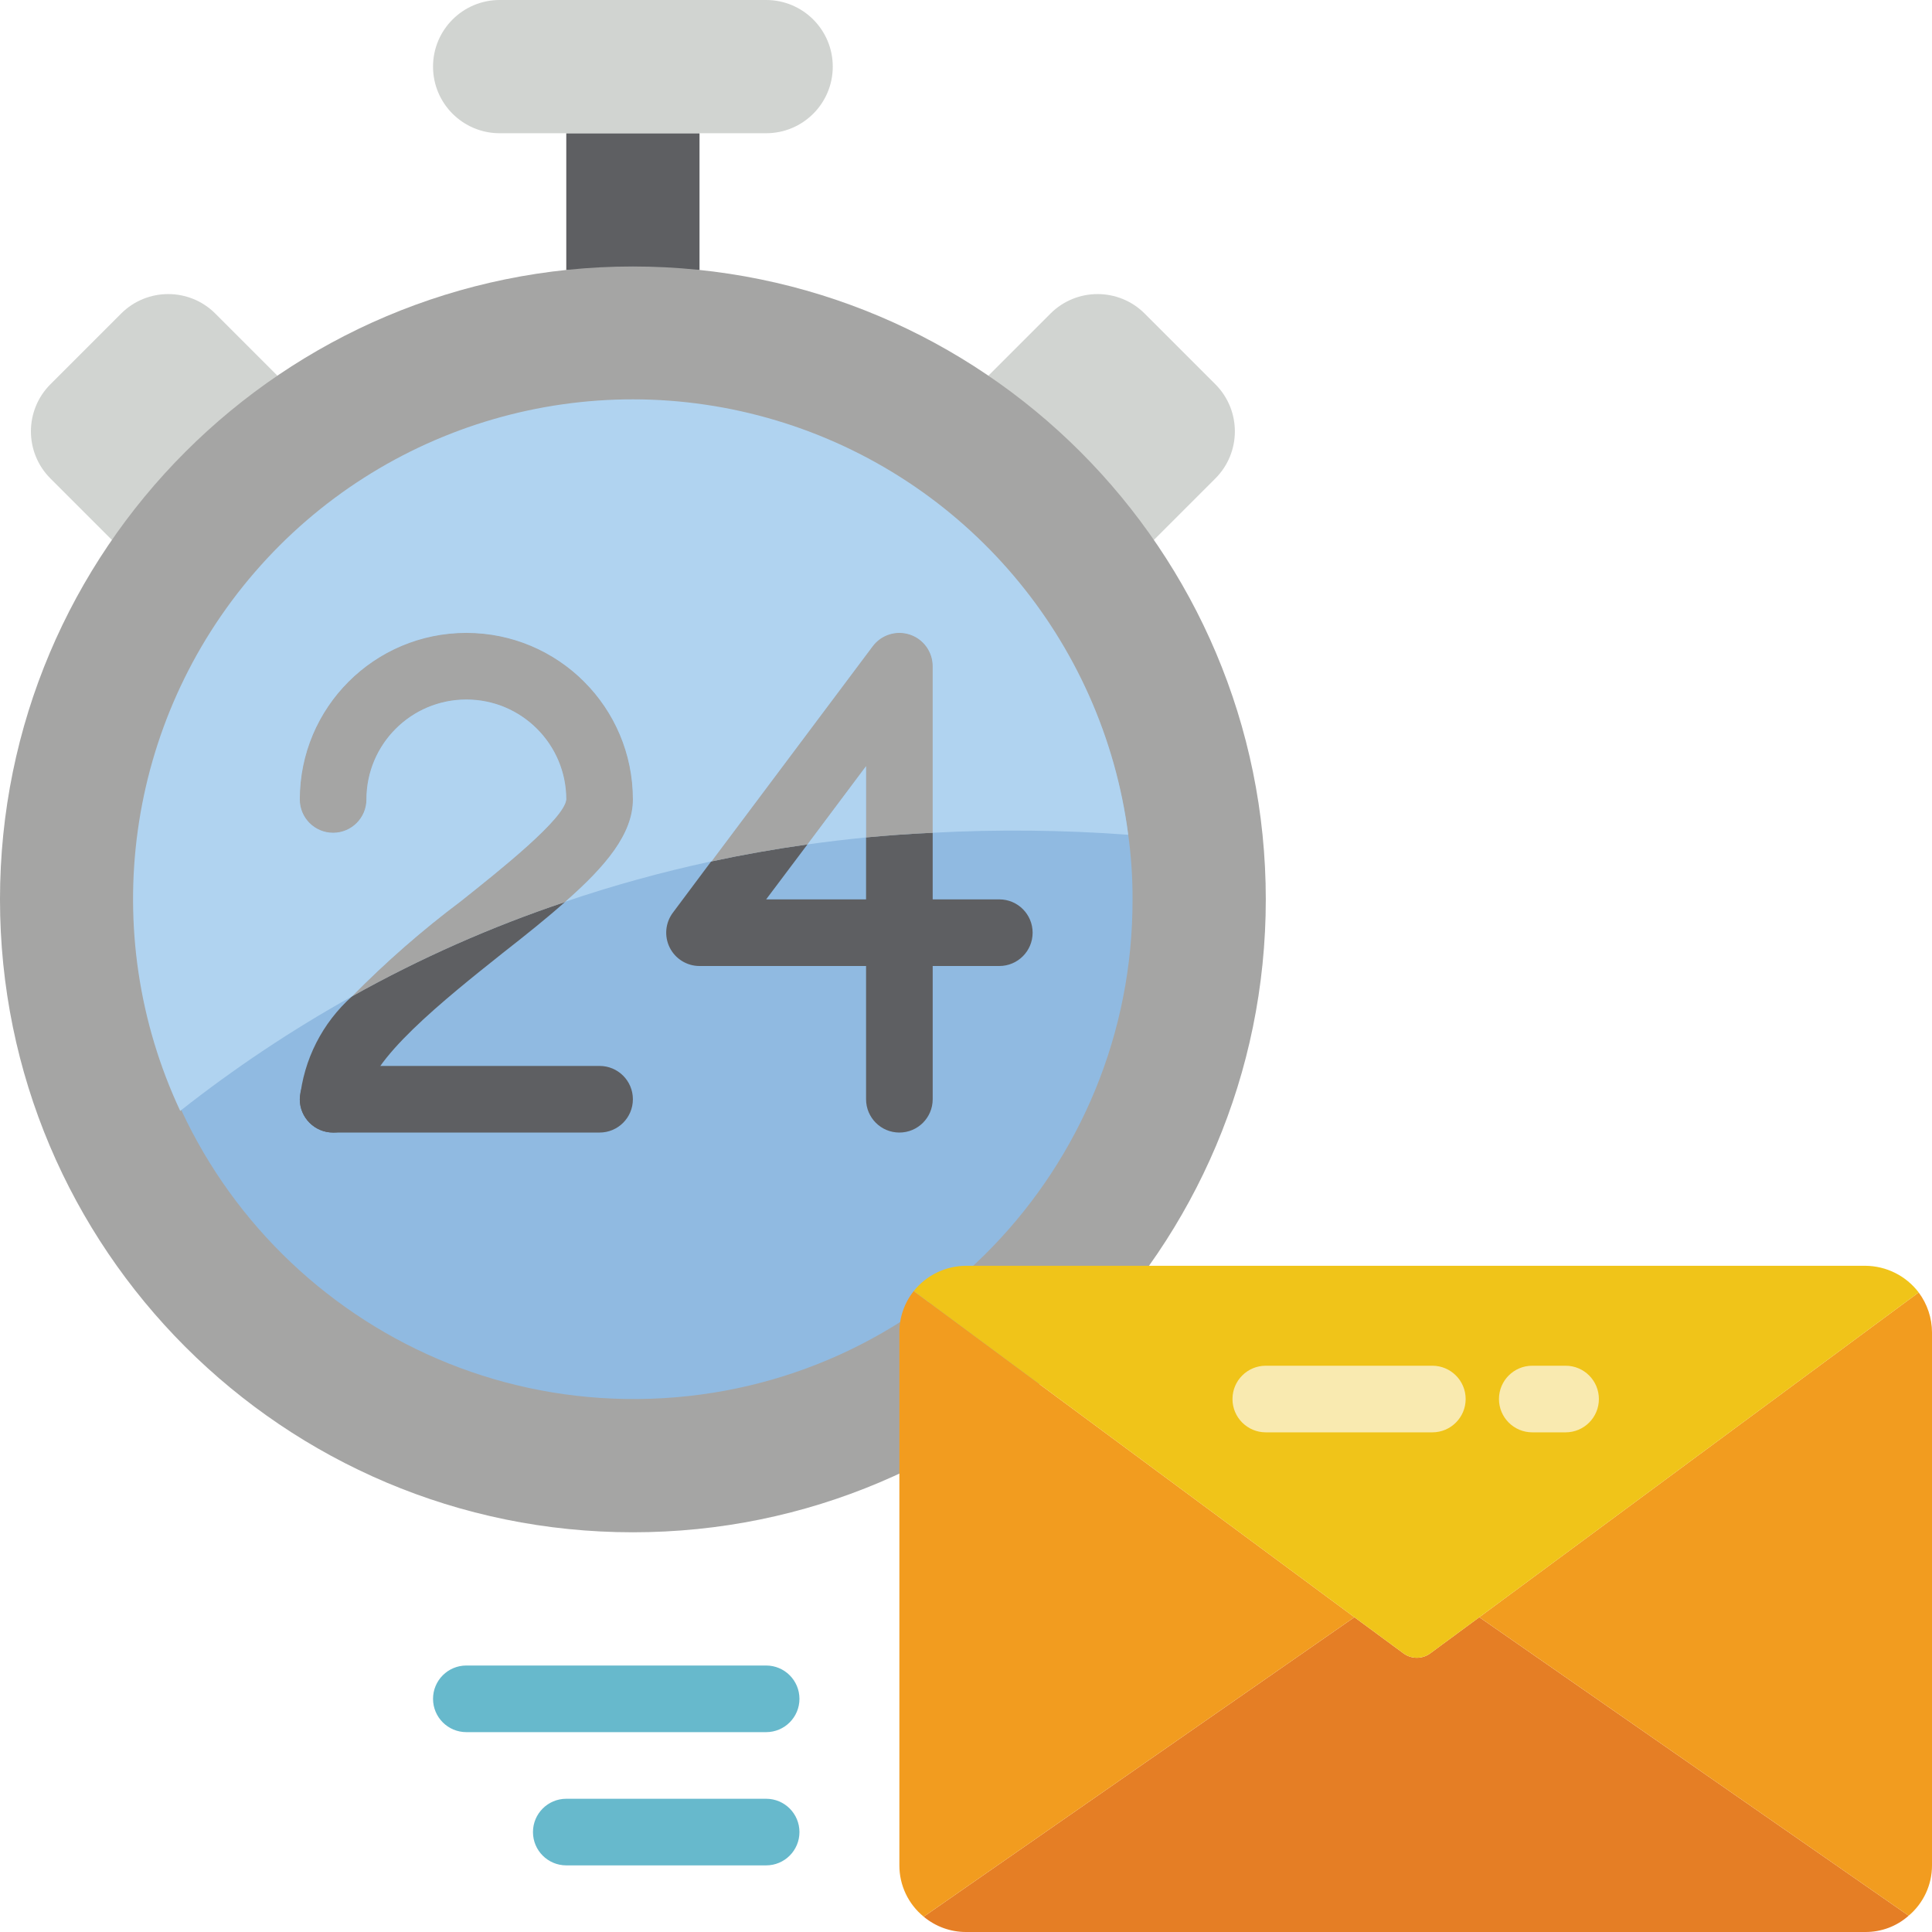 <svg height="512pt" viewBox="0 0 512 512" width="512pt" xmlns="http://www.w3.org/2000/svg"><path d="m150.07 35.309h35.309v36.281h-35.309zm0 0" fill="#5e5f62"/><path d="m132.414 0h70.621c9.75 0 17.656 7.906 17.656 17.656s-7.906 17.652-17.656 17.652h-70.621c-9.75 0-17.656-7.902-17.656-17.652s7.906-17.656 17.656-17.656zm0 0" fill="#d1d4d1"/><path d="m29.75 143.184-16.387-16.383c-6.891-6.895-6.891-18.07 0-24.965l18.734-18.734c6.895-6.891 18.07-6.891 24.965 0l16.473 16.473zm0 0" fill="#d1d4d1"/><path d="m305.699 143.184 16.383-16.383c6.895-6.895 6.895-18.07 0-24.965l-18.73-18.734c-6.895-6.891-18.07-6.891-24.965 0l-16.473 16.473zm0 0" fill="#d1d4d1"/><path d="m335.449 238.344c0 92.633-75.094 167.727-167.727 167.727-92.629 0-167.723-75.094-167.723-167.727 0-92.629 75.094-167.723 167.723-167.723 92.633 0 167.727 75.094 167.727 167.723zm0 0" fill="#a5a5a4"/><path d="m298.992 221.219c-9.379-70.699-73.16-121.203-144.125-114.125-70.969 7.078-123.516 69.184-118.75 140.344 4.77 71.156 65.137 125.695 136.41 123.242 71.277-2.453 127.75-61.02 127.609-132.336.023-5.727-.359-11.449-1.145-17.125zm-67.711-49.965c2.281-3.039 6.25-4.277 9.855-3.078 3.605 1.203 6.035 4.578 6.035 8.375v44.141c-6.004.262-11.918.703-17.656 1.234v-18.891l-15.535 20.746c-8.738 1.234-17.215 2.734-25.422 4.5zm-81.566 67.797c-19.539 6.551-38.426 14.914-56.406 24.98 8.953-9.09 18.57-17.5 28.777-25.156 10.328-8.211 27.543-21.895 27.984-27.012 0-14.629-11.859-26.484-26.484-26.484s-26.48 11.855-26.48 26.484c0 4.875-3.953 8.828-8.828 8.828s-8.828-3.953-8.828-8.828c0-24.379 19.762-44.141 44.137-44.141 24.379 0 44.137 19.762 44.137 44.141 0 9.09-7.148 17.652-17.918 27.098zm0 0" fill="#90bae1"/><g fill="#5e5f62"><path d="m149.715 239.051c-4.855 4.324-10.504 8.828-16.594 13.594-15.184 12.094-36.016 28.691-36.016 38.664 0 4.879-3.953 8.828-8.828 8.828s-8.828-3.949-8.828-8.828c1.027-10.508 5.977-20.246 13.859-27.277 17.98-10.066 36.867-18.43 56.406-24.98zm0 0"/><path d="m158.898 300.137h-70.621c-4.875 0-8.828-3.949-8.828-8.828 0-4.875 3.953-8.824 8.828-8.824h70.621c4.875 0 8.824 3.949 8.824 8.824 0 4.879-3.949 8.828-8.824 8.828zm0 0"/><path d="m264.828 238.344h-17.656v-17.652c-6.004.262-11.918.703-17.656 1.234v16.418h-26.48l10.945-14.562c-8.738 1.234-17.215 2.734-25.422 4.5h-.09l-10.152 13.594c-2.004 2.676-2.328 6.254-.832 9.246 1.496 2.988 4.551 4.879 7.895 4.879h44.137v35.309c0 4.879 3.953 8.828 8.828 8.828s8.828-3.949 8.828-8.828v-35.309h17.656c4.875 0 8.828-3.953 8.828-8.828s-3.953-8.828-8.828-8.828zm0 0"/></g><path d="m505.82 507.676c-3.16 2.809-7.246 4.348-11.477 4.324h-238.344c-4.098.004-8.066-1.434-11.211-4.062l114.141-79.359 13.066 9.625c2.082 1.496 4.891 1.496 6.973 0l13.066-9.625zm0 0" fill="#e57e25"/><path d="m512 353.102v141.242c.008 5.137-2.254 10.016-6.18 13.332l-113.785-79.098 116.434-86.066c2.285 3.059 3.523 6.773 3.531 10.59zm0 0" fill="#f29c1f"/><path d="m358.93 428.578-114.141 79.359c-4.086-3.328-6.453-8.32-6.445-13.594v-141.242c-.012-3.973 1.328-7.832 3.797-10.945zm0 0" fill="#f29c1f"/><path d="m508.469 342.512-116.434 86.066-13.066 9.625c-2.082 1.496-4.891 1.496-6.973 0l-13.066-9.625-116.789-86.422c3.367-4.215 8.465-6.684 13.859-6.707h238.344c5.551.035 10.766 2.645 14.125 7.062zm0 0" fill="#f0c419"/><path d="m203.035 494.344h-52.965c-4.875 0-8.828-3.949-8.828-8.828 0-4.875 3.953-8.824 8.828-8.824h52.965c4.875 0 8.828 3.949 8.828 8.824 0 4.879-3.953 8.828-8.828 8.828zm0 0" fill="#67b9cc"/><path d="m203.035 459.035h-79.449c-4.875 0-8.828-3.953-8.828-8.828s3.953-8.828 8.828-8.828h79.449c4.875 0 8.828 3.953 8.828 8.828s-3.953 8.828-8.828 8.828zm0 0" fill="#67b9cc"/><path d="m379.586 379.586h-44.137c-4.875 0-8.828-3.953-8.828-8.828s3.953-8.828 8.828-8.828h44.137c4.875 0 8.828 3.953 8.828 8.828s-3.953 8.828-8.828 8.828zm0 0" fill="#f9eab0"/><path d="m414.898 379.586h-8.828c-4.875 0-8.828-3.953-8.828-8.828s3.953-8.828 8.828-8.828h8.828c4.875 0 8.824 3.953 8.824 8.828s-3.949 8.828-8.824 8.828zm0 0" fill="#f9eab0"/><path d="m167.723 211.863c0 9.09-7.148 17.652-17.918 27.098l-.09.09c-19.539 6.551-38.426 14.914-56.406 24.98 8.953-9.09 18.57-17.5 28.777-25.156 10.328-8.211 27.543-21.895 27.984-27.012 0-14.629-11.859-26.484-26.484-26.484s-26.48 11.855-26.48 26.484c0 4.875-3.953 8.828-8.828 8.828s-8.828-3.953-8.828-8.828c0-24.379 19.762-44.141 44.137-44.141 24.379 0 44.137 19.762 44.137 44.141zm0 0" fill="#a5a5a4"/><path d="m247.172 176.551v44.141c-6.004.262-11.918.703-17.656 1.234v-18.891l-15.535 20.746c-8.738 1.234-17.215 2.734-25.422 4.5l42.723-57.027c2.281-3.039 6.25-4.277 9.855-3.078 3.605 1.203 6.035 4.578 6.035 8.375zm0 0" fill="#a5a5a4"/><path d="m213.98 223.781 15.535-20.746v18.891c-5.293.531-10.414 1.148-15.535 1.855zm0 0" fill="#b0d3f0"/><path d="m298.992 221.219c-17.246-1.273-34.555-1.449-51.82-.527v-44.141c0-3.797-2.43-7.172-6.035-8.375-3.605-1.199-7.574.039-9.855 3.078l-42.723 57.027h-.09c-13.082 2.812-25.992 6.379-38.664 10.68 10.77-9.445 17.918-18.008 17.918-27.098 0-24.379-19.758-44.141-44.137-44.141-24.375 0-44.137 19.762-44.137 44.141 0 4.875 3.953 8.828 8.828 8.828s8.828-3.953 8.828-8.828c0-14.629 11.855-26.484 26.48-26.484s26.484 11.855 26.484 26.484c-.441 5.117-17.656 18.801-27.984 27.012-10.207 7.656-19.824 16.066-28.777 25.156-15.969 8.895-31.199 19.051-45.551 30.367-22.141-47.285-14.426-103.168 19.695-142.688 34.125-39.52 88.289-55.297 138.297-40.281 50.008 15.012 86.523 58.012 93.242 109.789zm0 0" fill="#b0d3f0"/></svg>